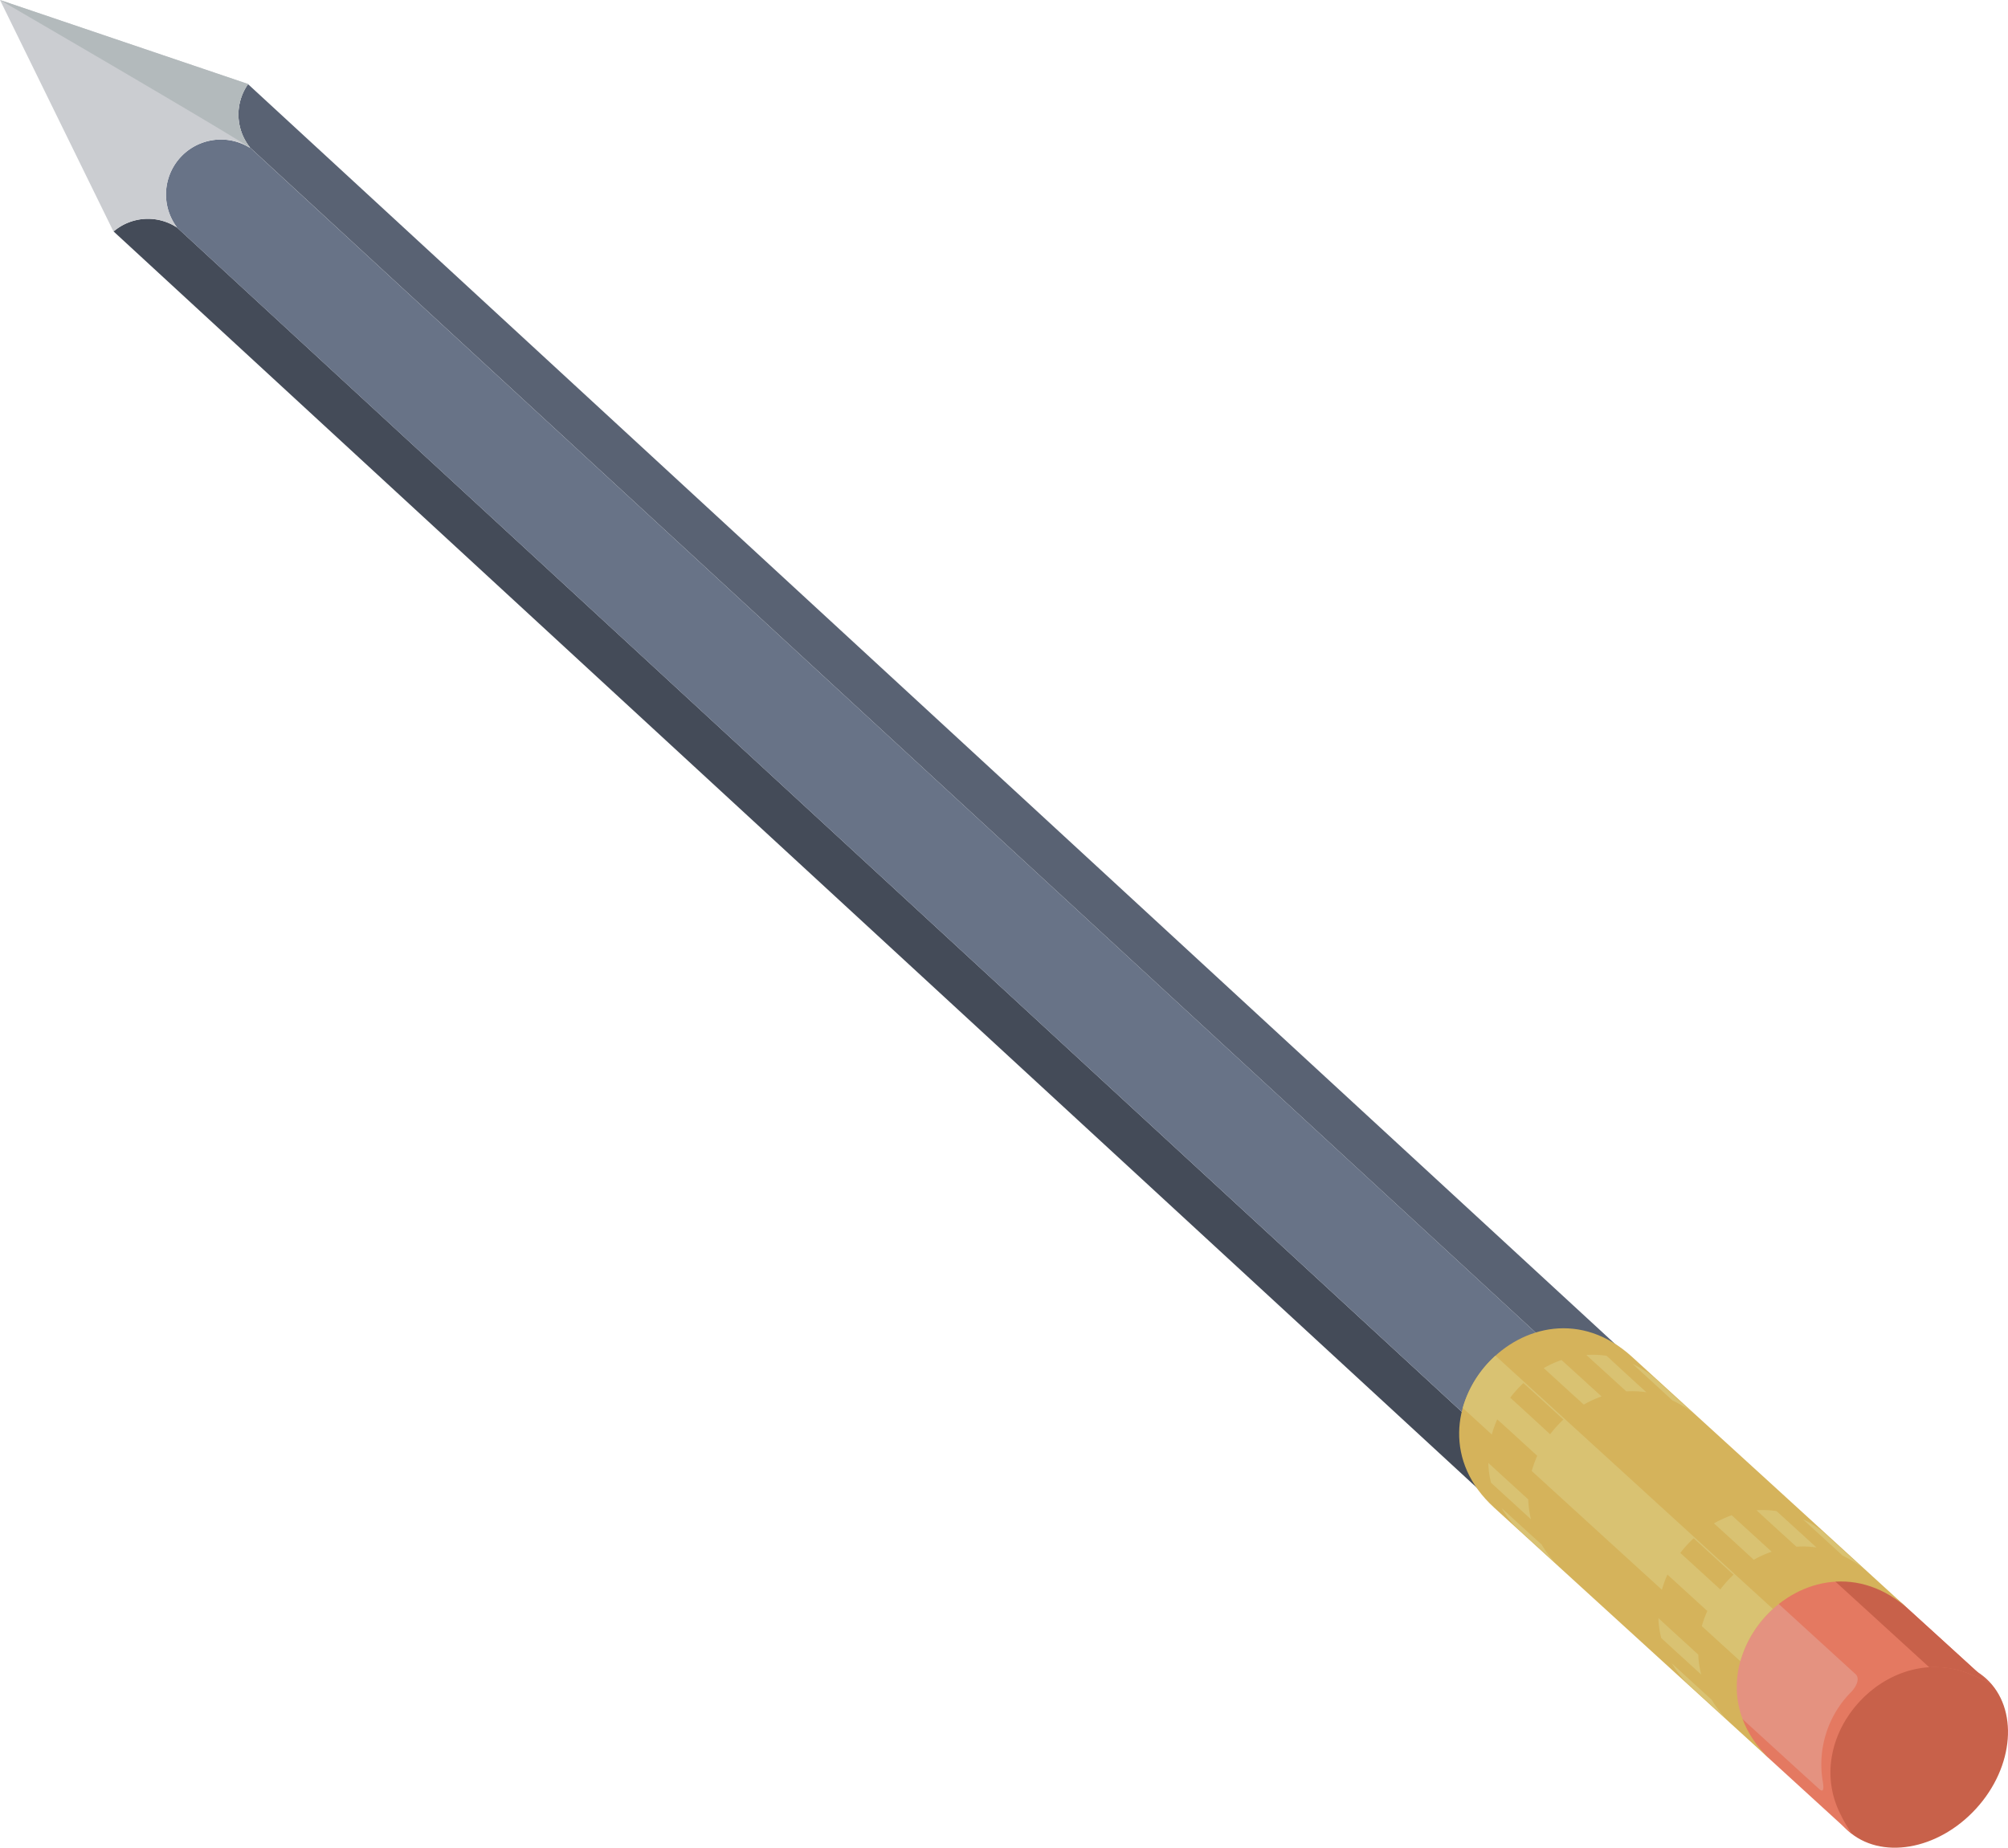 <svg xmlns="http://www.w3.org/2000/svg" width="142.585" height="131.212" viewBox="0 0 142.585 131.212">
    <g id="Group_1985" data-name="Group 1985" transform="translate(-3544.433 -873.062)">
        <g id="Group_1984" data-name="Group 1984">
            <path id="Path_7437" data-name="Path 7437" d="M3684.758,1001.495c2.711-2.973,3.026-7.111.713-9.225-2.331-2.112-6.408-1.424-9.126,1.557-2.718,2.965-3.034,7.1-.712,9.222S3682.04,1004.473,3684.758,1001.495Z" fill="#c8614a"/>
            <path id="Path_7438" data-name="Path 7438" d="M3655.231,984.179,3552.5,889.5a3.756,3.756,0,0,1,4.506-.279l100.411,92.568Z" fill="#444b58"/>
            <path id="Path_7439" data-name="Path 7439" d="M3662.6,976.106l-5.185,5.683L3557,889.221h0c-.016-.008-.016-.024-.032-.036.008.012.032.02.032.028a3.9,3.9,0,0,1,5.17-5.659c-.009-.012-.017-.028-.024-.036a.065.065,0,0,1,.039.024h0Z" fill="#687387"/>
            <path id="Path_7440" data-name="Path 7440" d="M3562.189,883.542a3.746,3.746,0,0,1-.145-4.506l102.732,94.683-2.176,2.387Z" fill="#596273"/>
            <path id="Path_7441" data-name="Path 7441" d="M3562.052,879.028a3.759,3.759,0,0,0,.137,4.514h0a.065.065,0,0,0-.039-.024c.007.008.015.024.024.036a3.9,3.9,0,0,0-5.17,5.659c0-.008-.024-.016-.032-.028.016.012.016.028.032.036h0a3.768,3.768,0,0,0-4.514.279l-8.057-16.438Z" fill="#cbcdd1"/>
            <path id="Path_7442" data-name="Path 7442" d="M3562.052,879.028a3.759,3.759,0,0,0,.137,4.514h0a.065.065,0,0,0-.039-.024c.007.008.015.024.024.036-1.481-1.043-17.741-10.492-17.741-10.492Z" fill="#b3babc"/>
            <g id="Group_1983" data-name="Group 1983">
                <g id="Group_1978" data-name="Group 1978">
                    <path id="Path_7443" data-name="Path 7443" d="M3675.633,1003.041c-1.925-1.756-3.834-3.511-5.759-5.263-6.78-6.5,2.734-16.9,9.812-10.682q2.889,2.626,5.768,5.254c.6.567.049.036-1.294-.469-5.776-2.193-11.771,4.364-9.093,9.91C3675.681,1003.093,3676.256,1003.595,3675.633,1003.041Z" fill="#e47961"/>
                    <path id="Path_7444" data-name="Path 7444" d="M3673.619,1000.116c-1.885-1.711-3.77-3.438-5.655-5.157a7.283,7.283,0,0,1,2.573-8.174q2.828,2.585,5.655,5.165c.3.275.129.8-.308,1.266a7.286,7.286,0,0,0-2.038,6.233C3673.958,1000.092,3673.926,1000.387,3673.619,1000.116Z" fill="#e49280"/>
                    <path id="Path_7445" data-name="Path 7445" d="M3674.566,985.2a7.042,7.042,0,0,1,5.12,1.9q2.889,2.626,5.768,5.254c.6.567.049.036-1.294-.469a6.788,6.788,0,0,0-2.734-.421Z" fill="#c8614a"/>
                </g>
                <g id="Group_1979" data-name="Group 1979">
                    <path id="Path_7446" data-name="Path 7446" d="M3650.539,980.134c-7.152-6.52,2.637-17.234,9.781-10.718q9.864,8.991,19.7,17.983c-7.135-6.52-16.916,4.2-9.773,10.719Q3660.391,989.127,3650.539,980.134Z" fill="#d5b35b"/>
                </g>
                <g id="Group_1980" data-name="Group 1980">
                    <path id="Path_7447" data-name="Path 7447" d="M3648.3,973.047a7.942,7.942,0,0,1,2.322-3.712q9.852,8.991,19.7,17.983a7.96,7.96,0,0,0-2.313,3.713Q3658.138,982.046,3648.3,973.047Z" fill="#d9c272"/>
                </g>
                <g id="Group_1981" data-name="Group 1981">
                    <path id="Path_7448" data-name="Path 7448" d="M3653.9,982.744c-.955-.858-1.893-1.723-2.839-2.586a7.492,7.492,0,0,0,1.01,1.336c.947.873,1.894,1.731,2.848,2.593A7.226,7.226,0,0,1,3653.9,982.744Z" fill="#d9c272"/>
                    <path id="Path_7449" data-name="Path 7449" d="M3652.949,979.536c-.947-.858-1.893-1.724-2.831-2.585a6.1,6.1,0,0,0,.194,1.412q1.421,1.3,2.831,2.589A7.265,7.265,0,0,1,3652.949,979.536Z" fill="#d9c272"/>
                    <path id="Path_7450" data-name="Path 7450" d="M3653.589,976.446c-.947-.866-1.886-1.732-2.84-2.589a7.57,7.57,0,0,0-.445,1.31c.938.87,1.885,1.727,2.832,2.593A8.034,8.034,0,0,1,3653.589,976.446Z" fill="#d5b35b"/>
                    <path id="Path_7451" data-name="Path 7451" d="M3655.449,973.869c-.946-.861-1.885-1.727-2.839-2.589a8.622,8.622,0,0,0-.939,1.036c.954.87,1.893,1.727,2.832,2.6A8.868,8.868,0,0,1,3655.449,973.869Z" fill="#d5b35b"/>
                    <path id="Path_7452" data-name="Path 7452" d="M3658.159,972.231c-.954-.862-1.893-1.728-2.847-2.589a7.716,7.716,0,0,0-1.263.575c.956.869,1.893,1.734,2.848,2.592A7.131,7.131,0,0,1,3658.159,972.231Z" fill="#d9c272"/>
                    <path id="Path_7453" data-name="Path 7453" d="M3661.339,971.932c-.947-.858-1.885-1.723-2.824-2.589a6.842,6.842,0,0,0-1.439-.057q1.419,1.293,2.839,2.585A6.985,6.985,0,0,1,3661.339,971.932Z" fill="#d9c272"/>
                    <path id="Path_7454" data-name="Path 7454" d="M3664.623,973.388c-.947-.866-1.893-1.723-2.84-2.593a8.375,8.375,0,0,0-1.424-.878c.956.874,1.894,1.727,2.832,2.6A7.289,7.289,0,0,1,3664.623,973.388Z" fill="#d9c272"/>
                </g>
                <g id="Group_1982" data-name="Group 1982">
                    <path id="Path_7455" data-name="Path 7455" d="M3665.982,993.774c-.946-.857-1.893-1.727-2.839-2.593a7.851,7.851,0,0,0,1.019,1.339c.938.865,1.885,1.731,2.831,2.588A7.4,7.4,0,0,1,3665.982,993.774Z" fill="#d9c272"/>
                    <path id="Path_7456" data-name="Path 7456" d="M3665.027,990.566c-.946-.869-1.893-1.727-2.831-2.593a6.05,6.05,0,0,0,.2,1.416q1.419,1.3,2.839,2.589A6.137,6.137,0,0,1,3665.027,990.566Z" fill="#d9c272"/>
                    <path id="Path_7457" data-name="Path 7457" d="M3665.667,987.468c-.939-.861-1.894-1.727-2.832-2.589a7.556,7.556,0,0,0-.453,1.315c.939.857,1.893,1.723,2.832,2.585A7.4,7.4,0,0,1,3665.667,987.468Z" fill="#d5b35b"/>
                    <path id="Path_7458" data-name="Path 7458" d="M3667.527,984.891c-.938-.857-1.885-1.727-2.831-2.589a8.861,8.861,0,0,0-.947,1.04c.947.866,1.893,1.727,2.84,2.593A8.308,8.308,0,0,1,3667.527,984.891Z" fill="#d5b35b"/>
                    <path id="Path_7459" data-name="Path 7459" d="M3670.237,983.257c-.946-.865-1.893-1.723-2.84-2.592a8.877,8.877,0,0,0-1.261.578c.947.857,1.893,1.723,2.831,2.588A7.151,7.151,0,0,1,3670.237,983.257Z" fill="#d9c272"/>
                    <path id="Path_7460" data-name="Path 7460" d="M3673.417,982.958c-.939-.866-1.893-1.728-2.832-2.585a6.255,6.255,0,0,0-1.424-.061c.939.866,1.877,1.724,2.832,2.589A6.257,6.257,0,0,1,3673.417,982.958Z" fill="#d9c272"/>
                    <path id="Path_7461" data-name="Path 7461" d="M3676.7,984.406q-1.421-1.287-2.84-2.589a8.2,8.2,0,0,0-1.415-.873c.938.861,1.885,1.723,2.831,2.593A8.078,8.078,0,0,1,3676.7,984.406Z" fill="#d9c272"/>
                </g>
            </g>
        </g>
    </g>
</svg>